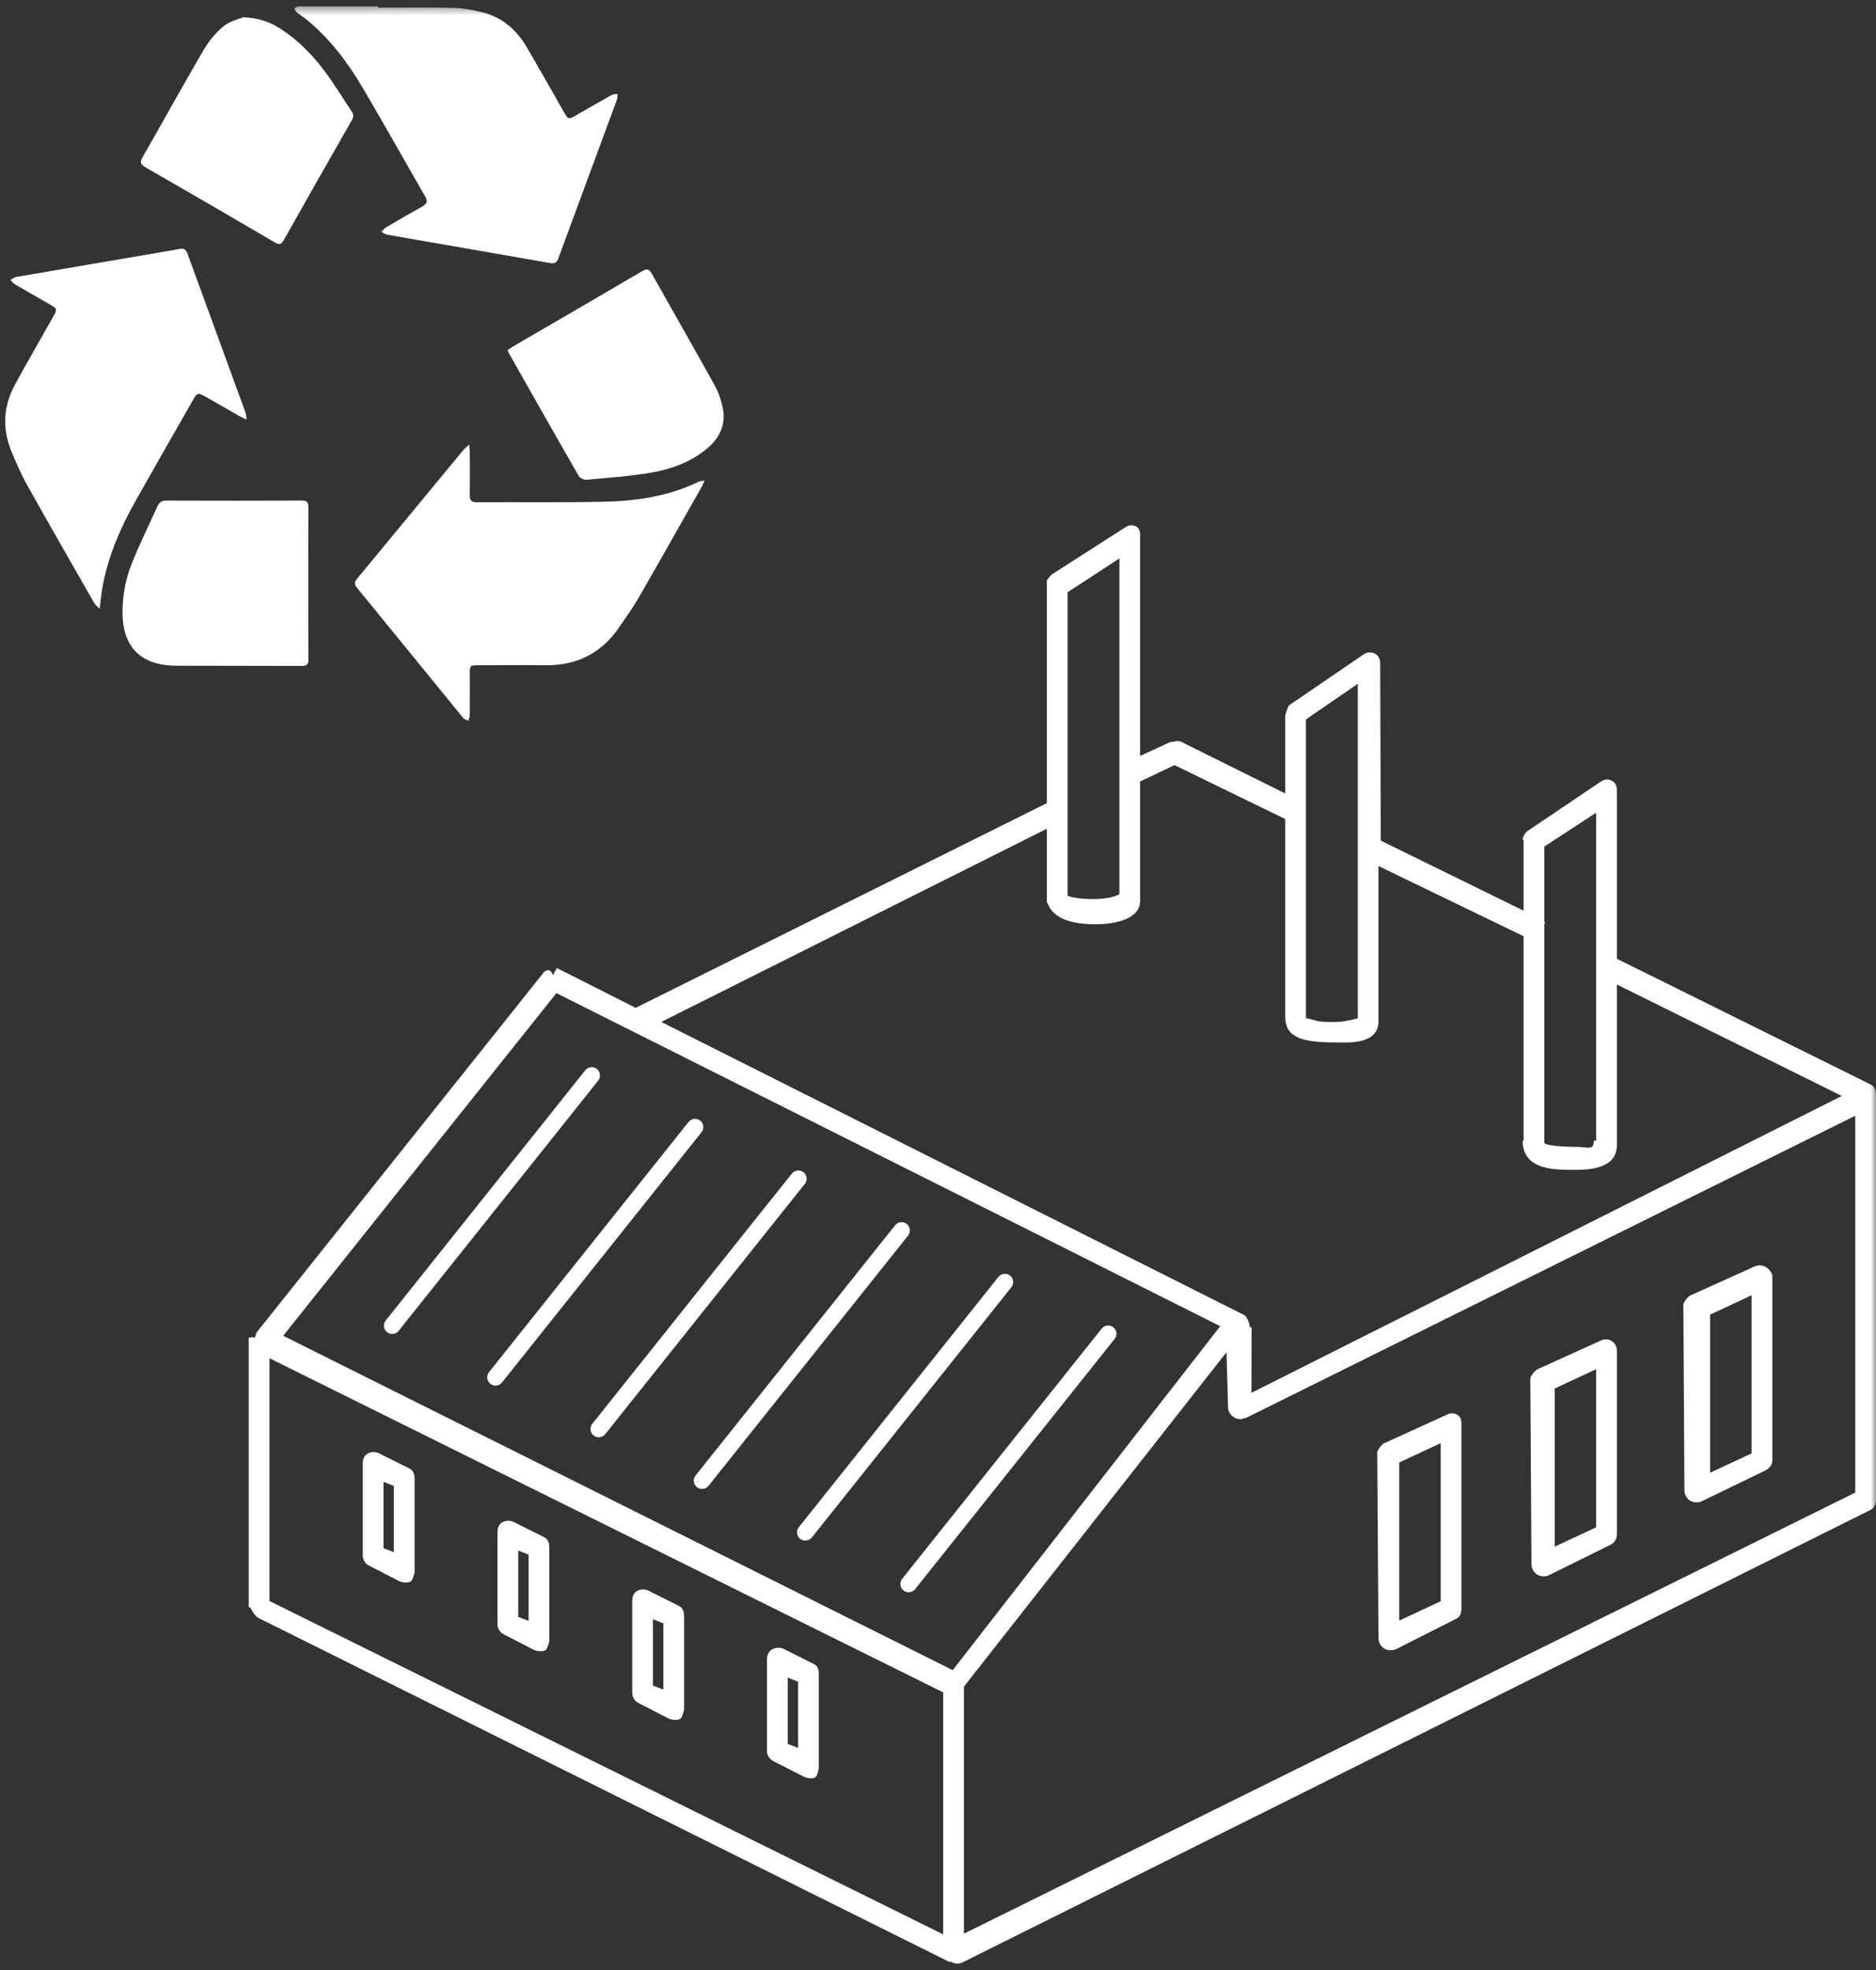 <?xml version="1.0" encoding="UTF-8"?>
<svg width="181px" height="190px" viewBox="0 0 181 190" version="1.1" xmlns="http://www.w3.org/2000/svg" xmlns:xlink="http://www.w3.org/1999/xlink">
    <rect x="0" y="0" width="181" height="190" fill="#333333" stroke="none"/>
    <!-- Generator: Sketch 52.4 (67378) - http://www.bohemiancoding.com/sketch -->
    <title>Stoccaggio rifiuti white</title>
    <desc>Created with Sketch.</desc>
    <defs>
        <polygon id="path-1" points="0 0.5 181 0.5 181 190 0 190"></polygon>
    </defs>
    <g id="Page-1" stroke="none" stroke-width="1" fill="none" fill-rule="evenodd">
        <g id="Artboard" transform="translate(-605, -53)">
            <g id="Stoccaggio-rifiuti-white" transform="translate(605, 53)">
                <mask id="mask-2" fill="white">
                    <use xlink:href="#path-1"></use>
                </mask>
                <g id="Clip-2"></g>
                <polygon id="Stroke-1" stroke-opacity="0" stroke="#FFFF00" mask="url(#mask-2)" points="0.5 189.5 180.5 189.5 180.5 0.5 0.5 0.5"></polygon>
                <polygon id="Stroke-3" stroke-opacity="0" stroke="#FFFF00" mask="url(#mask-2)" points="0.5 69.5 69.5 69.5 69.5 0.5 0.5 0.5"></polygon>
                <path d="M48.971,33.756 C49.016,33.889 49.023,33.932 49.043,33.967 C51.302,37.949 53.554,41.934 55.838,45.9 C55.957,46.107 56.348,46.287 56.593,46.265 C58.692,46.07 60.804,45.928 62.877,45.568 C64.84,45.226 66.719,44.536 68.284,43.199 C69.439,42.213 70.028,40.952 69.752,39.431 C69.603,38.615 69.303,37.791 68.902,37.066 C66.931,33.504 64.897,29.977 62.906,26.426 C62.642,25.955 62.442,25.866 61.95,26.156 C57.829,28.579 53.691,30.971 49.559,33.375 C49.365,33.488 49.18,33.62 48.971,33.756 M29.745,56.261 C29.745,53.827 29.732,51.393 29.755,48.959 C29.76,48.444 29.625,48.268 29.092,48.271 C24.763,48.291 20.434,48.289 16.105,48.272 C15.671,48.27 15.388,48.388 15.209,48.785 C14.368,50.646 13.453,52.476 12.702,54.374 C12.078,55.948 11.78,57.627 11.827,59.34 C11.896,61.837 13.033,63.434 15.152,63.98 C15.733,64.129 16.349,64.196 16.95,64.199 C21.007,64.218 25.064,64.203 29.12,64.221 C29.621,64.223 29.76,64.061 29.755,63.564 C29.733,61.13 29.745,58.695 29.745,56.261 M23.456,1.67 C23.069,1.836 22.2,2.017 21.586,2.517 C20.825,3.138 20.156,3.952 19.656,4.807 C17.653,8.226 15.74,11.7 13.768,15.138 C13.494,15.615 13.526,15.839 14.012,16.12 C18.19,18.522 22.358,20.943 26.517,23.378 C26.948,23.631 27.142,23.575 27.386,23.141 C29.558,19.283 31.745,15.433 33.947,11.592 C34.136,11.262 34.119,11.03 33.924,10.739 C33.079,9.48 32.296,8.175 31.395,6.96 C30.185,5.327 28.782,3.875 27.059,2.775 C26.092,2.156 25.06,1.72 23.456,1.67 M67.976,46.352 C67.703,46.394 67.556,46.383 67.441,46.44 C64.513,47.867 61.373,48.324 58.18,48.388 C54.123,48.469 50.063,48.41 46.005,48.433 C45.474,48.436 45.314,48.238 45.323,47.725 C45.346,46.391 45.333,45.057 45.329,43.723 C45.328,43.506 45.301,43.288 45.272,42.875 C44.991,43.131 44.831,43.245 44.71,43.392 C41.288,47.533 37.872,51.68 34.446,55.818 C34.179,56.141 34.185,56.368 34.45,56.692 C37.866,60.867 41.267,65.053 44.682,69.228 C44.794,69.366 45.013,69.415 45.182,69.505 C45.232,69.335 45.323,69.165 45.324,68.994 C45.336,67.682 45.33,66.368 45.331,65.055 C45.332,64.16 45.336,64.156 46.194,64.154 C48.348,64.152 50.504,64.132 52.658,64.152 C55.669,64.179 58.049,62.986 59.759,60.466 C60.398,59.525 61.066,58.598 61.634,57.613 C63.688,54.051 65.705,50.466 67.734,46.889 C67.804,46.766 67.852,46.629 67.976,46.352 M36.484,0.742 L36.484,0.618 L29.204,0.618 C29.057,0.618 28.906,0.595 28.766,0.626 C28.638,0.654 28.524,0.741 28.403,0.802 C28.467,0.922 28.504,1.076 28.6,1.155 C28.925,1.422 29.283,1.646 29.607,1.912 C31.831,3.737 33.541,6.01 34.995,8.472 C37.042,11.94 39.007,15.458 41.021,18.945 C41.288,19.407 41.189,19.667 40.752,19.911 C39.581,20.566 38.42,21.236 37.263,21.916 C37.083,22.022 36.949,22.209 36.793,22.359 C36.984,22.453 37.166,22.6 37.367,22.635 C42.617,23.553 47.869,24.458 53.119,25.373 C53.532,25.445 53.733,25.288 53.872,24.909 C55.755,19.8 57.649,14.695 59.531,9.586 C59.59,9.426 59.56,9.233 59.572,9.056 C59.381,9.089 59.165,9.076 59.005,9.165 C57.87,9.797 56.746,10.45 55.619,11.096 C54.827,11.549 54.83,11.547 54.385,10.765 C53.214,8.714 52.053,6.657 50.864,4.616 C49.856,2.888 48.449,1.64 46.481,1.173 C45.609,0.967 44.712,0.782 43.823,0.762 C41.377,0.706 38.93,0.742 36.484,0.742 M23.787,40.461 C23.741,40.136 23.746,39.95 23.687,39.788 C21.822,34.673 19.947,29.562 18.085,24.446 C17.941,24.05 17.716,23.922 17.323,24.003 C16.873,24.096 16.419,24.172 15.966,24.249 C11.166,25.067 6.366,25.882 1.567,26.71 C1.368,26.744 1.189,26.898 1.001,26.996 C1.14,27.135 1.259,27.312 1.423,27.408 C2.525,28.055 3.638,28.685 4.746,29.322 C5.552,29.785 5.549,29.799 5.085,30.621 C3.87,32.768 2.641,34.907 1.456,37.071 C0.312,39.162 0.192,41.343 1.111,43.548 C1.573,44.656 2.053,45.766 2.638,46.811 C4.758,50.602 6.925,54.366 9.082,58.136 C9.181,58.309 9.353,58.439 9.608,58.716 C9.708,57.946 9.763,57.364 9.86,56.789 C10.384,53.703 11.623,50.892 13.139,48.197 C14.95,44.981 16.791,41.783 18.618,38.578 C19.013,37.885 19.098,37.846 19.787,38.232 C20.884,38.845 21.968,39.484 23.06,40.107 C23.25,40.215 23.453,40.299 23.787,40.461" id="Fill-4" fill="#FFFFFF" mask="url(#mask-2)"></path>
                <path d="M117.729,127.891 L91.918,161.061 L27.323,128.816 L53.685,95.773 L117.729,127.891 Z M103,57.116 L108,53.852 L108,86.186 C108,86.321 107.016,86.704 105.5,86.704 C103.953,86.704 103,86.445 103,86.344 L103,57.116 Z M110,86.91 L110,86.915 L110,75.297 L110,86.91 Z M126,69.377 L131,65.946 L131,98.212 C130,98.431 129.69,98.56 128.461,98.56 C126.763,98.56 127,98.34 126,98.19 L126,69.377 Z M149,88.912 L149,81.638 L154,78.374 L154,110 L153.776,110 C153.775,111 153.146,110.601 152.131,110.601 C150.547,110.601 149,110.439 149,110.193 L149,89.113 L149.08,88.951 L149,88.912 Z M93,186.475 L93,162.654 L118.334,130.403 L118.488,135.761 C118.491,136.125 118.729,136.482 119.074,136.694 C119.243,136.798 119.473,136.858 119.683,136.858 C119.821,136.858 119.883,136.831 119.97,136.783 C119.992,136.772 120.181,136.758 120.211,136.743 L179,107.597 L179,143.937 L93,186.475 Z M100.992,87 C100.992,87 100.993,86.799 100.994,86.821 C101,86.978 101.03,87.037 101.097,87.226 C101.099,87.231 101.101,87.177 101.103,87.182 C101.109,87.201 101.116,87.191 101.124,87.21 C101.431,88 102.385,89.13 105.652,89.13 C108.279,89.13 110,88.321 110,86.923 L110,75.364 L113.319,73.784 L124,78.985 L124,98 C124,100 125.448,100.529 128.905,100.529 C130.049,100.529 133,100.77 133,98.48 L133,98.36 L133,98.374 L133,83.515 L147,90.286 L147,110 L146.908,110 C146.908,113 150.364,112.811 152.197,112.811 C155.515,112.811 156,111.406 156,110.439 L156,94.942 L177.702,105.69 L120.743,134.315 L120.758,128 L120.588,128 C120.577,128 120.564,127.741 120.552,127.71 C120.459,127.462 120.303,126.949 120.053,126.824 L63.8,98.552 L101,79.922 L101,87 L100.997,87 L100.992,87 Z M26,154.395 L26,130.981 L91,163.207 L91,186.542 L26,154.395 Z M180.473,104.579 L156.062,92.489 L156.029,92.455 L156,92.516 L156,76.277 C156,75.956 155.945,75.514 155.539,75.3 C155.182,75.111 154.804,75.133 154.465,75.365 L147.373,80.144 C147.249,80.229 146.976,80.522 146.909,80.933 C146.9,80.973 147,81.014 147,81.056 L147,87.822 L133.22,81.067 L133.163,64.017 C133.163,63.527 132.98,63.208 132.661,63.039 C132.302,62.849 131.903,62.873 131.566,63.105 L124.423,67.985 C124.231,68.117 124,69 124,69 L124,76.519 L114.114,71.61 L114.062,71.572 L113.923,71.526 C113.881,71.508 113.834,71.494 113.766,71.481 L113.715,71.472 C113.639,71.455 113.517,71.457 113.419,71.478 L113.383,71.485 C113.315,71.498 113.251,71.511 113.196,71.536 C113.181,71.538 113.148,71.539 113.114,71.541 C113.019,71.544 112.931,71.547 112.903,71.56 L110,72.901 L110,51.755 C110,51.367 110,50.979 109.62,50.778 C109.261,50.589 108.923,50.612 108.586,50.843 L101.541,55.355 C101.27,55.541 100.994,56 100.994,56 L101,56 L101,77.454 L61.328,97.192 L53.816,93.396 C53.79,93.382 53.779,93.379 53.744,93.367 C53.679,93.342 53.623,93.675 53.545,93.663 C53.493,93.654 53.435,94 53.369,94 L53.346,94 C53.281,94 53.221,93.656 53.142,93.673 C53.069,93.689 53.006,93.532 52.944,93.559 C52.872,93.59 52.811,93.541 52.766,93.571 C52.704,93.613 52.648,93.616 52.595,93.671 C52.59,93.676 52.583,93.658 52.577,93.662 C52.56,93.674 52.537,93.68 52.516,93.706 L24.744,128.511 C24.729,128.53 24.722,128.64 24.721,128.646 C24.658,128.732 24.611,129 24.577,129 L24.561,129 C24.465,129 24.402,128.922 24.381,128.996 C24.375,129.01 24.337,128.9 24.316,128.92 C24.251,128.98 24.177,129 24.177,129 L24.1,129 L24,129 L24,155 L24.1,155 L24.139,155 C24.139,155 24.547,155.836 24.933,156.028 L91.559,189.181 L91.634,189.226 L91.71,189.156 C91.731,189.169 91.752,189.184 91.77,189.195 C91.942,189.302 92.153,189.362 92.363,189.362 C92.536,189.362 92.708,189.323 92.86,189.248 L180.469,145.61 C180.868,145.412 181,144.999 181,144.622 L181,105.568 C181,105.171 180.868,104.776 180.473,104.579 Z" id="Fill-5" fill="#FFFFFF" mask="url(#mask-2)"></path>
                <path d="M37.046,127.93 C37.07,128.142 37.175,128.332 37.342,128.466 C37.483,128.578 37.66,128.64 37.84,128.64 C38.085,128.64 38.313,128.53 38.465,128.339 L57.716,104.209 C57.991,103.864 57.934,103.36 57.59,103.085 C57.449,102.973 57.273,102.911 57.092,102.911 C56.847,102.911 56.619,103.021 56.467,103.212 L37.215,127.343 C37.083,127.509 37.022,127.718 37.046,127.93" id="Fill-6" fill="#FFFFFF" mask="url(#mask-2)"></path>
                <path d="M47.012,132.913 C47.036,133.125 47.141,133.315 47.307,133.448 C47.449,133.56 47.625,133.622 47.806,133.622 C48.051,133.622 48.279,133.513 48.431,133.322 L67.682,109.191 C67.815,109.024 67.875,108.816 67.851,108.603 C67.827,108.392 67.722,108.201 67.555,108.068 C67.415,107.956 67.238,107.894 67.058,107.894 C66.813,107.894 66.585,108.003 66.432,108.195 L47.181,132.325 C47.048,132.492 46.988,132.701 47.012,132.913" id="Fill-7" fill="#FFFFFF" mask="url(#mask-2)"></path>
                <path d="M56.977,137.895 C57.001,138.107 57.106,138.298 57.273,138.43 C57.414,138.543 57.591,138.605 57.771,138.605 C58.016,138.605 58.244,138.495 58.396,138.304 L77.647,114.174 C77.78,114.007 77.84,113.799 77.817,113.585 C77.792,113.374 77.687,113.183 77.52,113.05 C77.38,112.939 77.203,112.876 77.023,112.876 C76.778,112.876 76.55,112.987 76.398,113.177 L57.146,137.308 C57.013,137.475 56.953,137.684 56.977,137.895" id="Fill-8" fill="#FFFFFF" mask="url(#mask-2)"></path>
                <path d="M67.237,143.413 C67.378,143.526 67.555,143.588 67.735,143.588 C67.98,143.588 68.208,143.478 68.36,143.287 L87.612,119.156 C87.745,118.99 87.805,118.781 87.781,118.568 C87.757,118.356 87.652,118.166 87.485,118.033 C87.344,117.921 87.167,117.859 86.987,117.859 C86.742,117.859 86.514,117.969 86.362,118.16 L67.111,142.29 C66.836,142.635 66.893,143.139 67.237,143.413" id="Fill-9" fill="#FFFFFF" mask="url(#mask-2)"></path>
                <path d="M77.202,148.396 C77.343,148.508 77.52,148.57 77.701,148.57 C77.945,148.57 78.173,148.46 78.326,148.27 L97.577,124.139 C97.851,123.794 97.795,123.291 97.45,123.016 C97.309,122.903 97.133,122.842 96.952,122.842 C96.707,122.842 96.48,122.951 96.327,123.142 L77.076,147.272 C76.801,147.617 76.858,148.121 77.202,148.396" id="Fill-10" fill="#FFFFFF" mask="url(#mask-2)"></path>
                <path d="M86.872,152.843 C86.896,153.055 87.001,153.245 87.168,153.379 C87.309,153.491 87.485,153.553 87.666,153.553 C87.911,153.553 88.139,153.443 88.291,153.252 L107.542,129.122 C107.817,128.777 107.76,128.273 107.416,127.998 C107.275,127.886 107.098,127.824 106.918,127.824 C106.673,127.824 106.445,127.934 106.293,128.125 L87.041,152.255 C86.908,152.422 86.848,152.631 86.872,152.843" id="Fill-11" fill="#FFFFFF" mask="url(#mask-2)"></path>
                <path d="" id="Fill-12" fill="#FFFFFF" mask="url(#mask-2)"></path>
                <path d="M76,168.173 L76,161.779 L77,162.172 L77,168.566 L76,168.173 Z M74,160.007 L74,168.862 C74,169.367 74.34,169.702 74.667,169.863 L77.58,171.35 C77.752,171.435 78.059,171.487 78.202,171.487 C78.397,171.487 78.516,171.481 78.701,171.365 C78.859,171.267 79,170.518 79,170.518 L79,161.483 C79,161.048 78.924,160.672 78.56,160.492 L75.619,159.015 C75.283,158.85 74.801,158.866 74.476,159.069 C74.131,159.282 74,159.665 74,160.007 Z" id="Fill-13" fill="#FFFFFF" mask="url(#mask-2)"></path>
                <path d="M63,162.548 L63,156.154 L64,156.547 L64,162.941 L63,162.548 Z M61,154.382 L61,163.237 C61,163.742 61.288,164.077 61.615,164.238 L64.502,165.725 C64.674,165.81 64.968,165.862 65.111,165.862 C65.306,165.862 65.471,165.856 65.656,165.74 C65.814,165.642 66,164.893 66,164.893 L66,155.858 C66,155.423 65.872,155.047 65.508,154.867 L62.541,153.39 C62.206,153.225 61.763,153.241 61.437,153.444 C61.092,153.657 61,154.04 61,154.382 Z" id="Fill-14" fill="#FFFFFF" mask="url(#mask-2)"></path>
                <path d="M50,155.923 L50,149.529 L51,149.922 L51,156.316 L50,155.923 Z M48,147.757 L48,156.612 C48,157.117 48.288,157.452 48.615,157.613 L51.502,159.1 C51.674,159.185 51.968,159.237 52.111,159.237 C52.306,159.237 52.471,159.231 52.656,159.115 C52.814,159.017 53,158.268 53,158.268 L53,149.233 C53,148.798 52.872,148.422 52.508,148.242 L49.541,146.765 C49.206,146.6 48.763,146.616 48.437,146.819 C48.092,147.032 48,147.415 48,147.757 Z" id="Fill-15" fill="#FFFFFF" mask="url(#mask-2)"></path>
                <path d="M37,149.298 L37,142.904 L38,143.297 L38,149.691 L37,149.298 Z M35,141.132 L35,149.987 C35,150.492 35.288,150.827 35.615,150.988 L38.502,152.475 C38.674,152.56 38.968,152.612 39.111,152.612 C39.306,152.612 39.471,152.606 39.656,152.49 C39.814,152.392 40,151.643 40,151.643 L40,142.608 C40,142.173 39.872,141.797 39.508,141.617 L36.541,140.14 C36.206,139.975 35.763,139.991 35.437,140.194 C35.092,140.407 35,140.79 35,141.132 Z" id="Fill-16" fill="#FFFFFF" mask="url(#mask-2)"></path>
                <path d="M135,156.283 L135,141.036 L139,139.171 L139,154.418 L135,156.283 Z M140.635,136.457 C140.31,136.255 139.979,136.238 139.642,136.404 L133.542,139.183 C133.172,139.366 132.881,140 132.881,140 C132.881,140 133,157.5 133,158 C133,158.5 133.365,158.867 133.524,158.966 C133.709,159.081 133.979,159.148 134.169,159.148 C134.313,159.148 134.519,159.126 134.69,159.041 L140.526,156.093 C140.861,155.928 141,155.598 141,155.106 L141,137.396 C141,137.051 140.98,136.67 140.635,136.457 Z" id="Fill-17" fill="#FFFFFF" mask="url(#mask-2)"></path>
                <path d="M150,149.151 L150,133.904 L154,132.039 L154,147.286 L150,149.151 Z M155.51,129.326 C155.185,129.123 154.791,129.106 154.455,129.272 L148.323,132.051 C147.954,132.234 147.647,132.868 147.647,132.868 C147.647,132.868 147.758,150.368 147.758,150.868 C147.758,151.368 148.119,151.735 148.278,151.834 C148.462,151.949 148.73,152.016 148.921,152.016 C149.065,152.016 149.27,151.994 149.441,151.909 L155.402,148.961 C155.736,148.796 156,148.466 156,147.974 L156,130.264 C156,129.919 155.855,129.539 155.51,129.326 Z" id="Fill-18" fill="#FFFFFF" mask="url(#mask-2)"></path>
                <path d="M165,142.019 L165,126.772 L169,124.907 L169,140.154 L165,142.019 Z M170.385,122.194 C170.06,121.991 169.604,121.974 169.267,122.141 L163.105,124.919 C162.735,125.102 162.413,125.736 162.413,125.736 C162.413,125.736 162.516,143.236 162.516,143.736 C162.516,144.236 162.873,144.603 163.032,144.703 C163.216,144.817 163.482,144.884 163.673,144.884 C163.817,144.884 164.021,144.862 164.192,144.777 L170.277,141.829 C170.612,141.664 171,141.334 171,140.842 L171,123.132 C171,122.787 170.73,122.407 170.385,122.194 Z" id="Fill-19" fill="#FFFFFF" mask="url(#mask-2)"></path>
            </g>
        </g>
    </g>
</svg>
